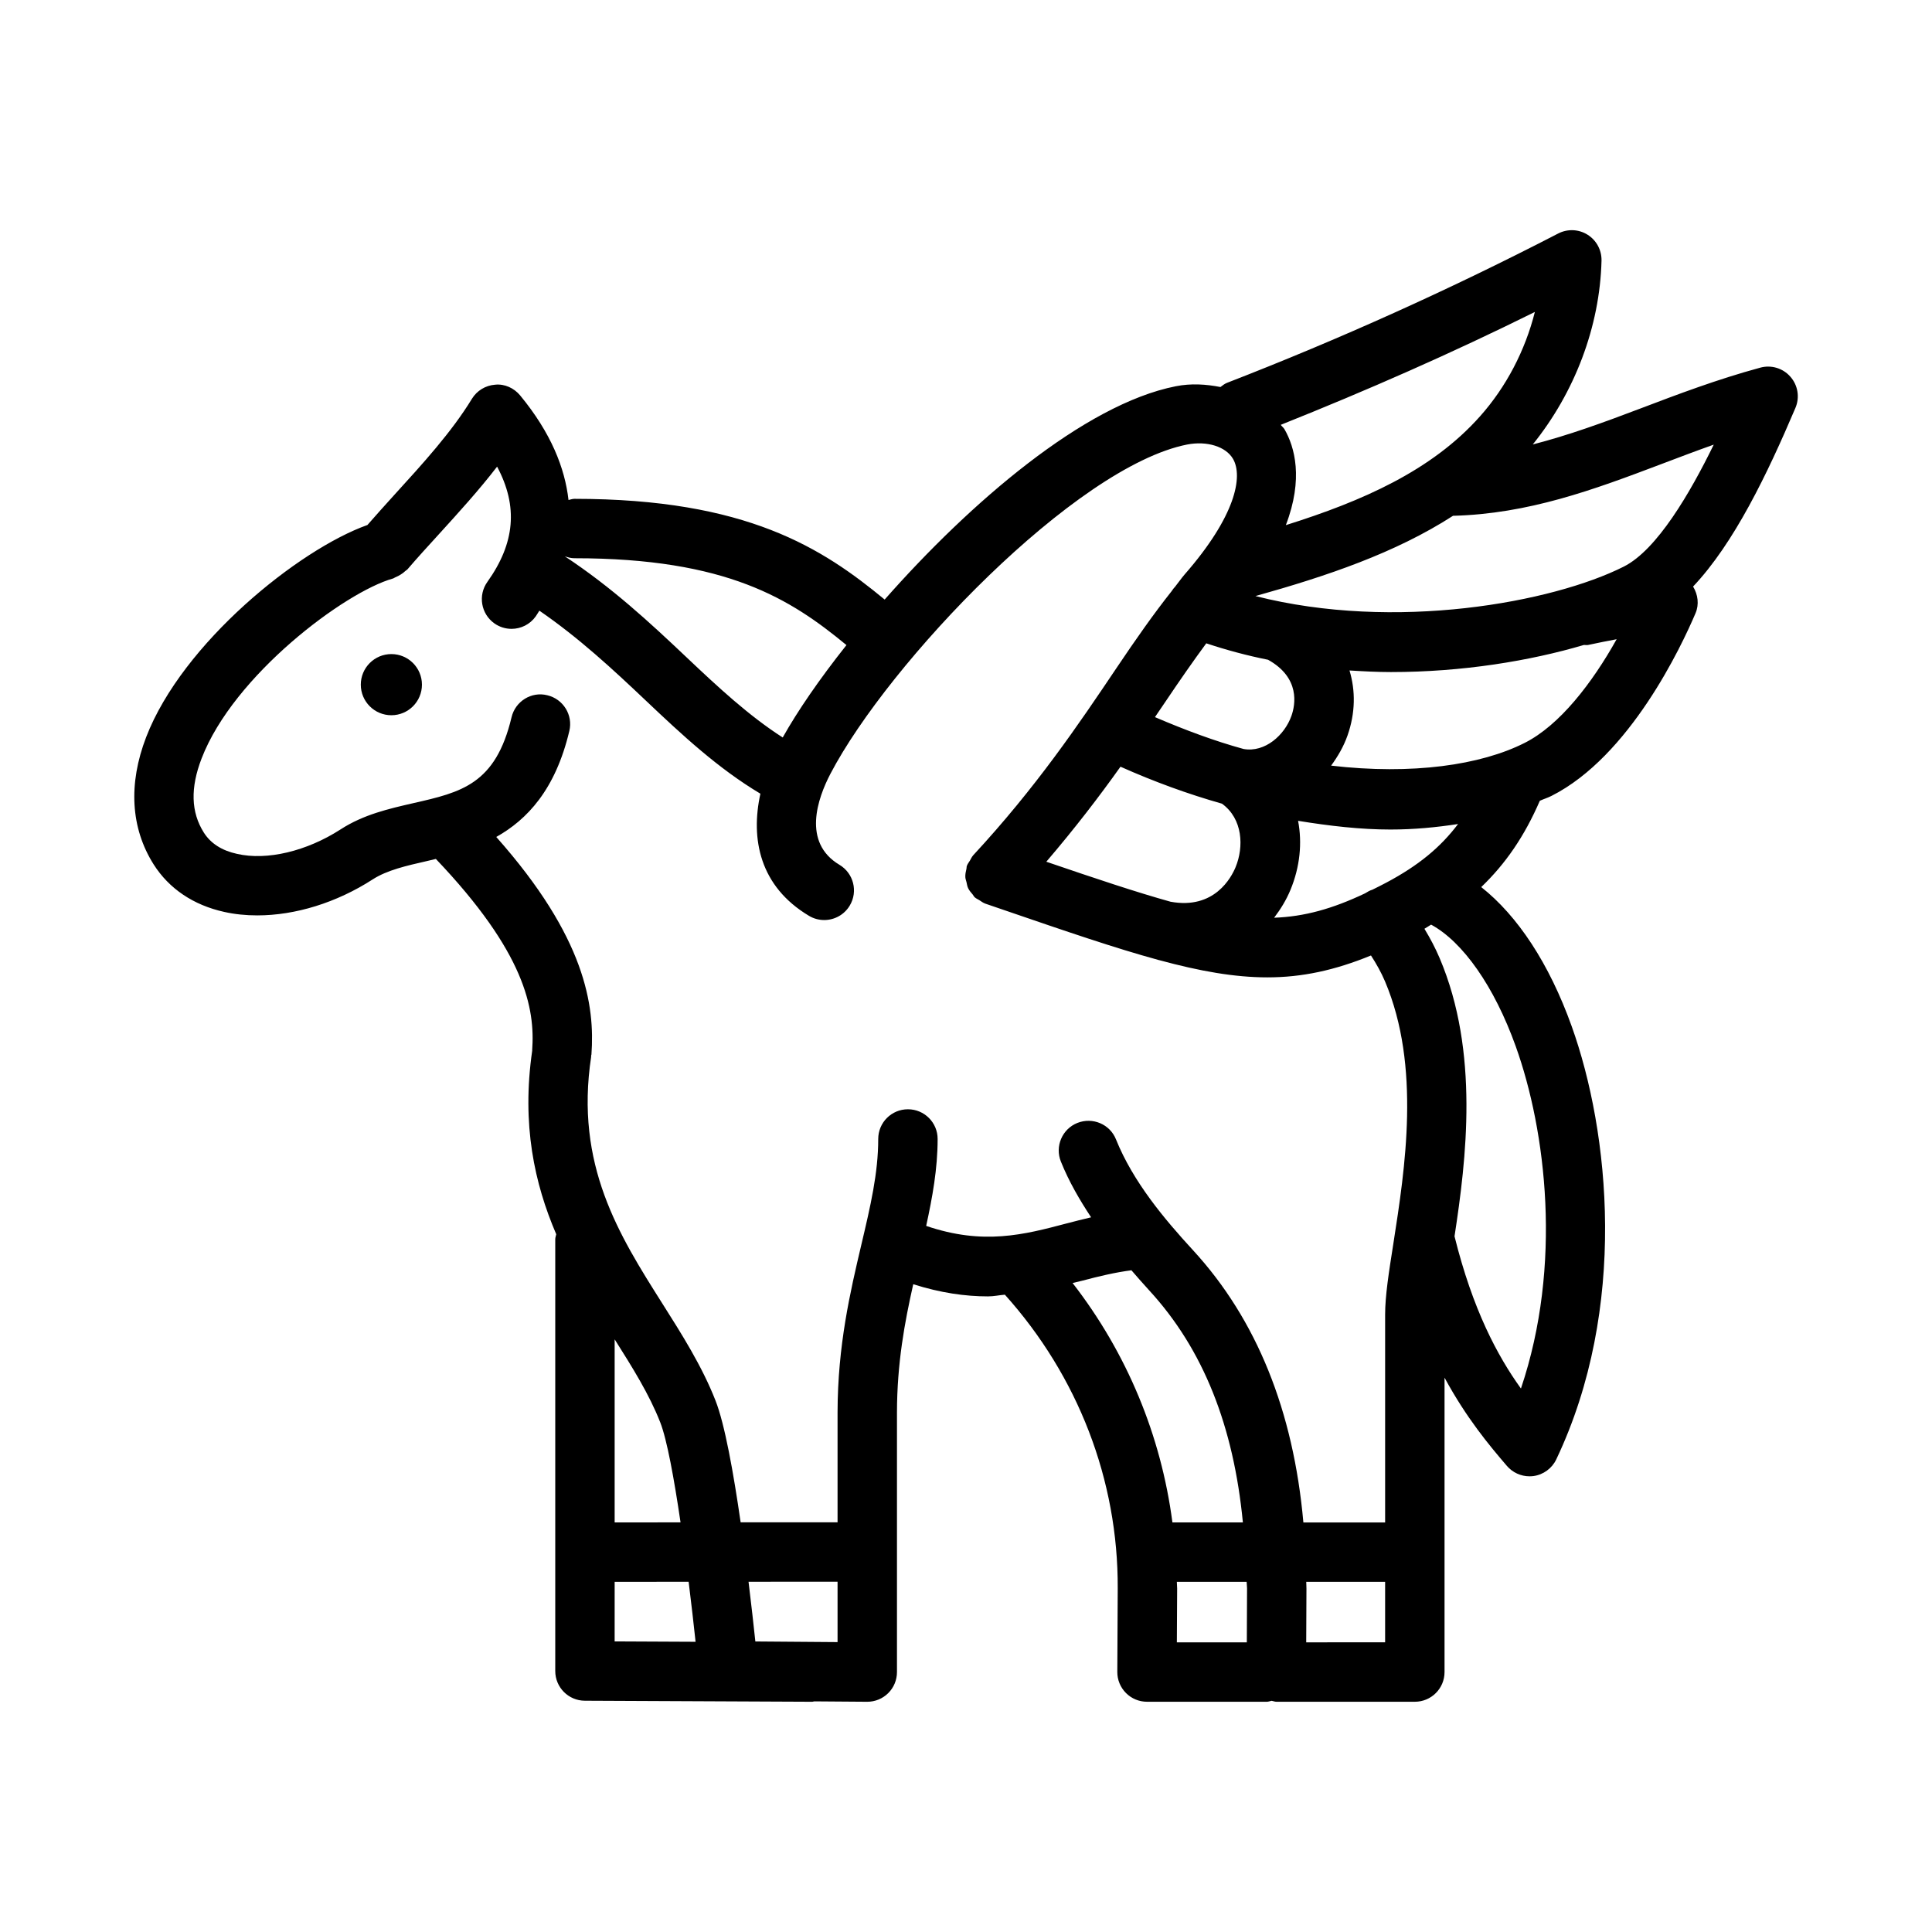 <?xml version="1.0" encoding="UTF-8"?>
<!-- Uploaded to: SVG Repo, www.svgrepo.com, Generator: SVG Repo Mixer Tools -->
<svg fill="#000000" width="800px" height="800px" version="1.1" viewBox="144 144 512 512" xmlns="http://www.w3.org/2000/svg">
 <g>
  <path d="m255.82 325.44c0 4.477-3.629 8.105-8.102 8.105-4.477 0-8.102-3.629-8.102-8.105 0-4.473 3.625-8.102 8.102-8.102 4.473 0 8.102 3.629 8.102 8.102"/>
  <path d="m610.5 241.43c-11.438 3.106-21.816 7.043-31.855 10.855-9.613 3.648-18.961 7.066-28.445 9.5 11.051-13.695 17.773-31.137 18.219-48.707 0.062-2.781-1.336-5.398-3.691-6.871-2.367-1.492-5.32-1.598-7.797-0.324-28.414 14.699-57.934 28.012-87.762 39.574-0.668 0.258-1.188 0.703-1.738 1.109-3.793-0.738-7.758-1.02-11.867-0.199-24.23 4.793-54.516 30.875-77.121 56.523-16.434-13.566-36.457-26.695-82.223-26.695-0.555 0-1.039 0.207-1.559 0.312-0.965-8.453-4.598-17.746-12.816-27.715-1.629-1.969-4.137-3.106-6.625-2.844-2.555 0.184-4.844 1.586-6.168 3.754-5.336 8.762-13.039 17.203-20.48 25.367-2.508 2.758-4.894 5.426-7.203 8.062-18.141 6.445-49.027 31.277-58.633 56.207-4.781 12.422-4.106 24.078 1.969 33.719 4.09 6.457 10.562 10.809 18.711 12.609 2.812 0.629 5.75 0.922 8.766 0.922 10.039 0 20.973-3.336 30.598-9.547 3.797-2.445 8.918-3.613 14.328-4.844 0.77-0.176 1.598-0.383 2.398-0.57 23.602 24.785 26.32 39.574 25.523 50.68-0.004 0.035 0.016 0.066 0.012 0.102-2.848 19.68 0.609 35.266 6.367 48.684-0.078 0.441-0.262 0.844-0.262 1.305v114.44c0 4.336 3.504 7.856 7.84 7.871l60.238 0.277h0.031c0.184 0 0.34-0.094 0.523-0.105l13.992 0.105h0.062c2.074 0 4.074-0.816 5.551-2.289 1.492-1.477 2.32-3.488 2.32-5.582v-68.809c0.023-13.016 2.016-23.789 4.312-33.973 7.281 2.309 13.824 3.223 19.797 3.223 1.602 0 2.961-0.336 4.488-0.449 19.398 21.598 30.027 49.141 29.906 77.801l-0.109 22.172c-0.016 2.09 0.816 4.106 2.289 5.582 1.477 1.492 3.488 2.32 5.582 2.32h31.766c0.445 0 0.828-0.18 1.254-0.254 0.426 0.07 0.828 0.254 1.27 0.254h36.684c4.352 0 7.871-3.519 7.871-7.871v-78.016c5.801 10.711 11.82 17.891 16.527 23.387 1.508 1.754 3.707 2.754 5.981 2.754 0.34 0 0.691-0.016 1.047-0.062 2.629-0.355 4.922-2.031 6.059-4.43 19.035-40.051 14.098-86.867 4.074-114.79-5.984-16.688-14.355-29.281-23.965-36.867 6.445-6.18 11.434-13.422 15.531-22.875 1.004-0.449 2.102-0.789 3.066-1.277 20.785-10.469 34.484-39.699 38.191-48.418 0.996-2.328 0.656-4.934-0.645-7.074 10.887-11.496 19.691-29.863 27.121-47.336 1.184-2.766 0.676-5.981-1.309-8.242-1.98-2.309-5.133-3.219-7.992-2.434zm-74.293 12.914c-12.785 14.387-31.188 22.461-51.445 28.82 4.711-12.301 2.344-20.73-0.367-25.422-0.258-0.445-0.695-0.734-0.98-1.156 22.762-9.086 45.352-19.004 67.34-29.914-2.57 10.207-7.582 19.863-14.547 27.672zm-49.953 79.336c-1.793 5.121-7.027 9.816-12.695 8.809-7.59-2.078-15.48-5.012-23.484-8.445 0.91-1.348 1.918-2.809 2.785-4.098 3.887-5.781 7.402-10.828 10.816-15.461 5.375 1.793 10.836 3.25 16.371 4.359 8.578 4.769 7.234 11.934 6.207 14.836zm-14.805 40.113c-1.113 2.703-5.598 11.32-17.246 9.172-8.992-2.504-19.672-6.07-32.918-10.598 7.531-8.801 14.012-17.246 19.656-25.184 8.934 3.992 17.922 7.254 26.895 9.801 5.551 4.023 5.816 11.465 3.613 16.809zm-103.13-58.84c-7.172 9.039-12.973 17.496-16.891 24.488-8.938-5.734-17.082-13.285-25.598-21.352-9.621-9.109-19.68-18.43-32.164-26.668 0.809 0.281 1.645 0.516 2.551 0.516 40.512 0 57.336 10.844 72.102 23.016zm-49.363 205.95c1.812 4.613 3.703 15.055 5.394 26.543l-17.461 0.008v-48.516c4.738 7.492 9.199 14.637 12.066 21.965zm-12.066 42.293 19.605-0.008c0.719 5.781 1.336 11.207 1.84 15.902l-21.449-0.102zm37.285 15.809c-0.438-4.144-1.059-9.703-1.805-15.824l23.59-0.012v16.004zm45.27-110.13c1.652-7.59 3.035-15.113 3.035-23.035 0-4.352-3.519-7.871-7.871-7.871-4.352 0-7.871 3.519-7.871 7.871 0 9.07-2.074 17.852-4.473 28.012-2.938 12.484-6.273 26.645-6.305 44.434v29.137l-25.684 0.012c-1.895-13.141-4.207-26.039-6.668-32.285-3.566-9.102-8.934-17.574-14.113-25.754-11.395-18.02-23.188-36.641-18.836-65.344 0.016-0.098-0.023-0.184-0.012-0.281 0.016-0.117 0.082-0.215 0.09-0.336 0.918-12.914-1.551-30.969-25.223-57.633 8.18-4.59 15.668-12.504 19.363-28.082 1.016-4.227-1.613-8.473-5.844-9.473-4.199-1.062-8.473 1.598-9.473 5.844-4.227 17.789-13.344 19.863-25.969 22.738-6.504 1.492-13.238 3.012-19.355 6.981-8.949 5.766-19.48 8.301-27.43 6.473-4.027-0.875-6.981-2.781-8.793-5.644-3.414-5.41-3.598-11.84-0.586-19.648 8.488-22.062 37.977-44.109 50.707-47.68 0.242-0.066 0.414-0.238 0.641-0.328 0.496-0.188 0.949-0.43 1.406-0.719 0.457-0.277 0.859-0.578 1.234-0.945 0.176-0.168 0.402-0.254 0.566-0.441 2.566-3 5.367-6.059 8.227-9.195 5.289-5.812 10.699-11.746 15.527-18.02 5.629 10.562 4.734 20.281-2.582 30.551-2.523 3.535-1.691 8.457 1.844 10.977 1.383 0.984 2.984 1.461 4.566 1.461 2.461 0 4.875-1.152 6.41-3.305 0.336-0.473 0.633-1.023 0.961-1.516 10.539 7.25 19.477 15.555 28.066 23.688 9.855 9.34 19.266 18.094 30.512 24.82-2.637 11.973-0.203 24.562 12.895 32.375 1.262 0.754 2.644 1.105 4.027 1.105 2.676 0 5.289-1.367 6.766-3.844 2.231-3.734 1-8.562-2.738-10.793-9.934-5.918-5.781-17.621-2.398-24.109 15.422-29.488 64.961-81.41 94.543-87.27 5.242-1.016 10.254 0.523 12.16 3.812 2.676 4.644 0.723 15.113-12.809 30.598-0.883 1.012-1.75 2.289-2.621 3.367-0.336 0.32-0.574 0.719-0.855 1.098-4.734 5.973-9.43 12.66-14.68 20.473-9.949 14.789-21.234 31.535-37.914 49.523-0.012 0.012-0.016 0.031-0.027 0.047-0.352 0.383-0.551 0.887-0.824 1.344-0.273 0.457-0.625 0.875-0.797 1.367-0.004 0.016-0.02 0.027-0.023 0.043-0.086 0.246-0.039 0.496-0.098 0.742-0.18 0.746-0.34 1.488-0.297 2.246 0.023 0.457 0.203 0.867 0.305 1.309 0.125 0.543 0.191 1.09 0.434 1.602 0.297 0.633 0.766 1.152 1.219 1.688 0.199 0.234 0.297 0.52 0.527 0.73 0.016 0.012 0.031 0.016 0.047 0.031 0.328 0.301 0.773 0.469 1.156 0.715 0.52 0.332 1.008 0.723 1.574 0.918 0.008 0.004 0.012 0.008 0.02 0.012l5.211 1.785c16.273 5.582 29.336 10.051 40.598 13.121 0.039 0.008 0.062 0.035 0.102 0.043 0.035 0.008 0.066 0.004 0.102 0.008 10.859 2.949 20.051 4.586 28.758 4.586 9.168 0 17.852-1.867 27.445-5.801 1.418 2.188 2.695 4.457 3.719 6.863 9.547 22.523 5.305 49.66 2.215 69.48-1.23 7.781-2.184 13.914-2.184 18.805v55.105h-21.664c-2.633-29.531-12.375-53.801-29.258-72.156-7.551-8.211-15.883-18.113-20.402-29.352-1.613-4.043-6.18-5.965-10.238-4.367-4.027 1.613-5.996 6.211-4.367 10.238 2.129 5.301 4.961 10.152 8.012 14.773-2.18 0.523-4.363 1.051-6.473 1.617-11.32 2.992-22.094 5.824-37.234 0.66zm38.801 15.137c0.801-0.211 1.684-0.383 2.473-0.594 4.516-1.195 8.812-2.223 13.117-2.781 1.582 1.82 3.168 3.648 4.719 5.332 14.387 15.645 22.363 36.062 24.82 61.484h-18.672c-3.012-23.008-12.039-44.855-26.457-63.441zm27.629 79.188h18.496c0.004 0.605 0.113 1.113 0.109 1.723l-0.059 14.312h-18.543l0.078-14.254c-0.004-0.598-0.078-1.184-0.082-1.781zm34.285 16.035 0.062-14.254c0.004-0.609-0.051-1.18-0.055-1.785h20.902v16.035zm55.52-157.96c8.012 22.309 12.438 57.965 1.383 90.699-6.215-8.648-12.758-20.848-17.602-40.34 3.117-20.344 6.621-48.832-3.938-73.711-1.148-2.703-2.519-5.293-4.035-7.789 0.621-0.355 1.164-0.734 1.766-1.098 8.41 4.559 16.727 16.348 22.426 32.238zm-34.316-43.359c-1.262 0.676-2.457 1.262-3.664 1.863-0.691 0.195-1.316 0.578-1.945 0.965-8.641 4.098-16.062 6.176-24.102 6.465 1.688-2.219 3.199-4.637 4.34-7.398 2.523-6.106 3.129-12.449 2.012-18.285 8.375 1.367 16.621 2.309 24.461 2.309 6.258 0 12.203-0.578 17.938-1.461-4.664 6.168-10.449 10.98-19.039 15.543zm36.684-37.039c-11.637 5.883-29.793 8.523-51.289 6.023 1.75-2.394 3.297-5.008 4.348-7.992 2.102-5.977 2.137-11.863 0.523-17.227 3.684 0.227 7.363 0.422 10.992 0.422 18.98 0 36.879-2.969 51.117-7.18 0.375-0.02 0.738 0.074 1.113 0 2.738-0.586 5.242-1.09 7.578-1.523-6.516 11.656-15.125 22.82-24.383 27.477zm26.277-46.723c-18.871 9.512-60.609 17.23-97.617 7.809 18.898-5.297 36.984-11.367 52.355-21.27 19.965-0.516 37.129-6.852 55.184-13.695 4.551-1.723 9.18-3.488 13.914-5.164-6.219 12.73-15.012 27.875-23.836 32.32z"/>
 </g>
</svg>